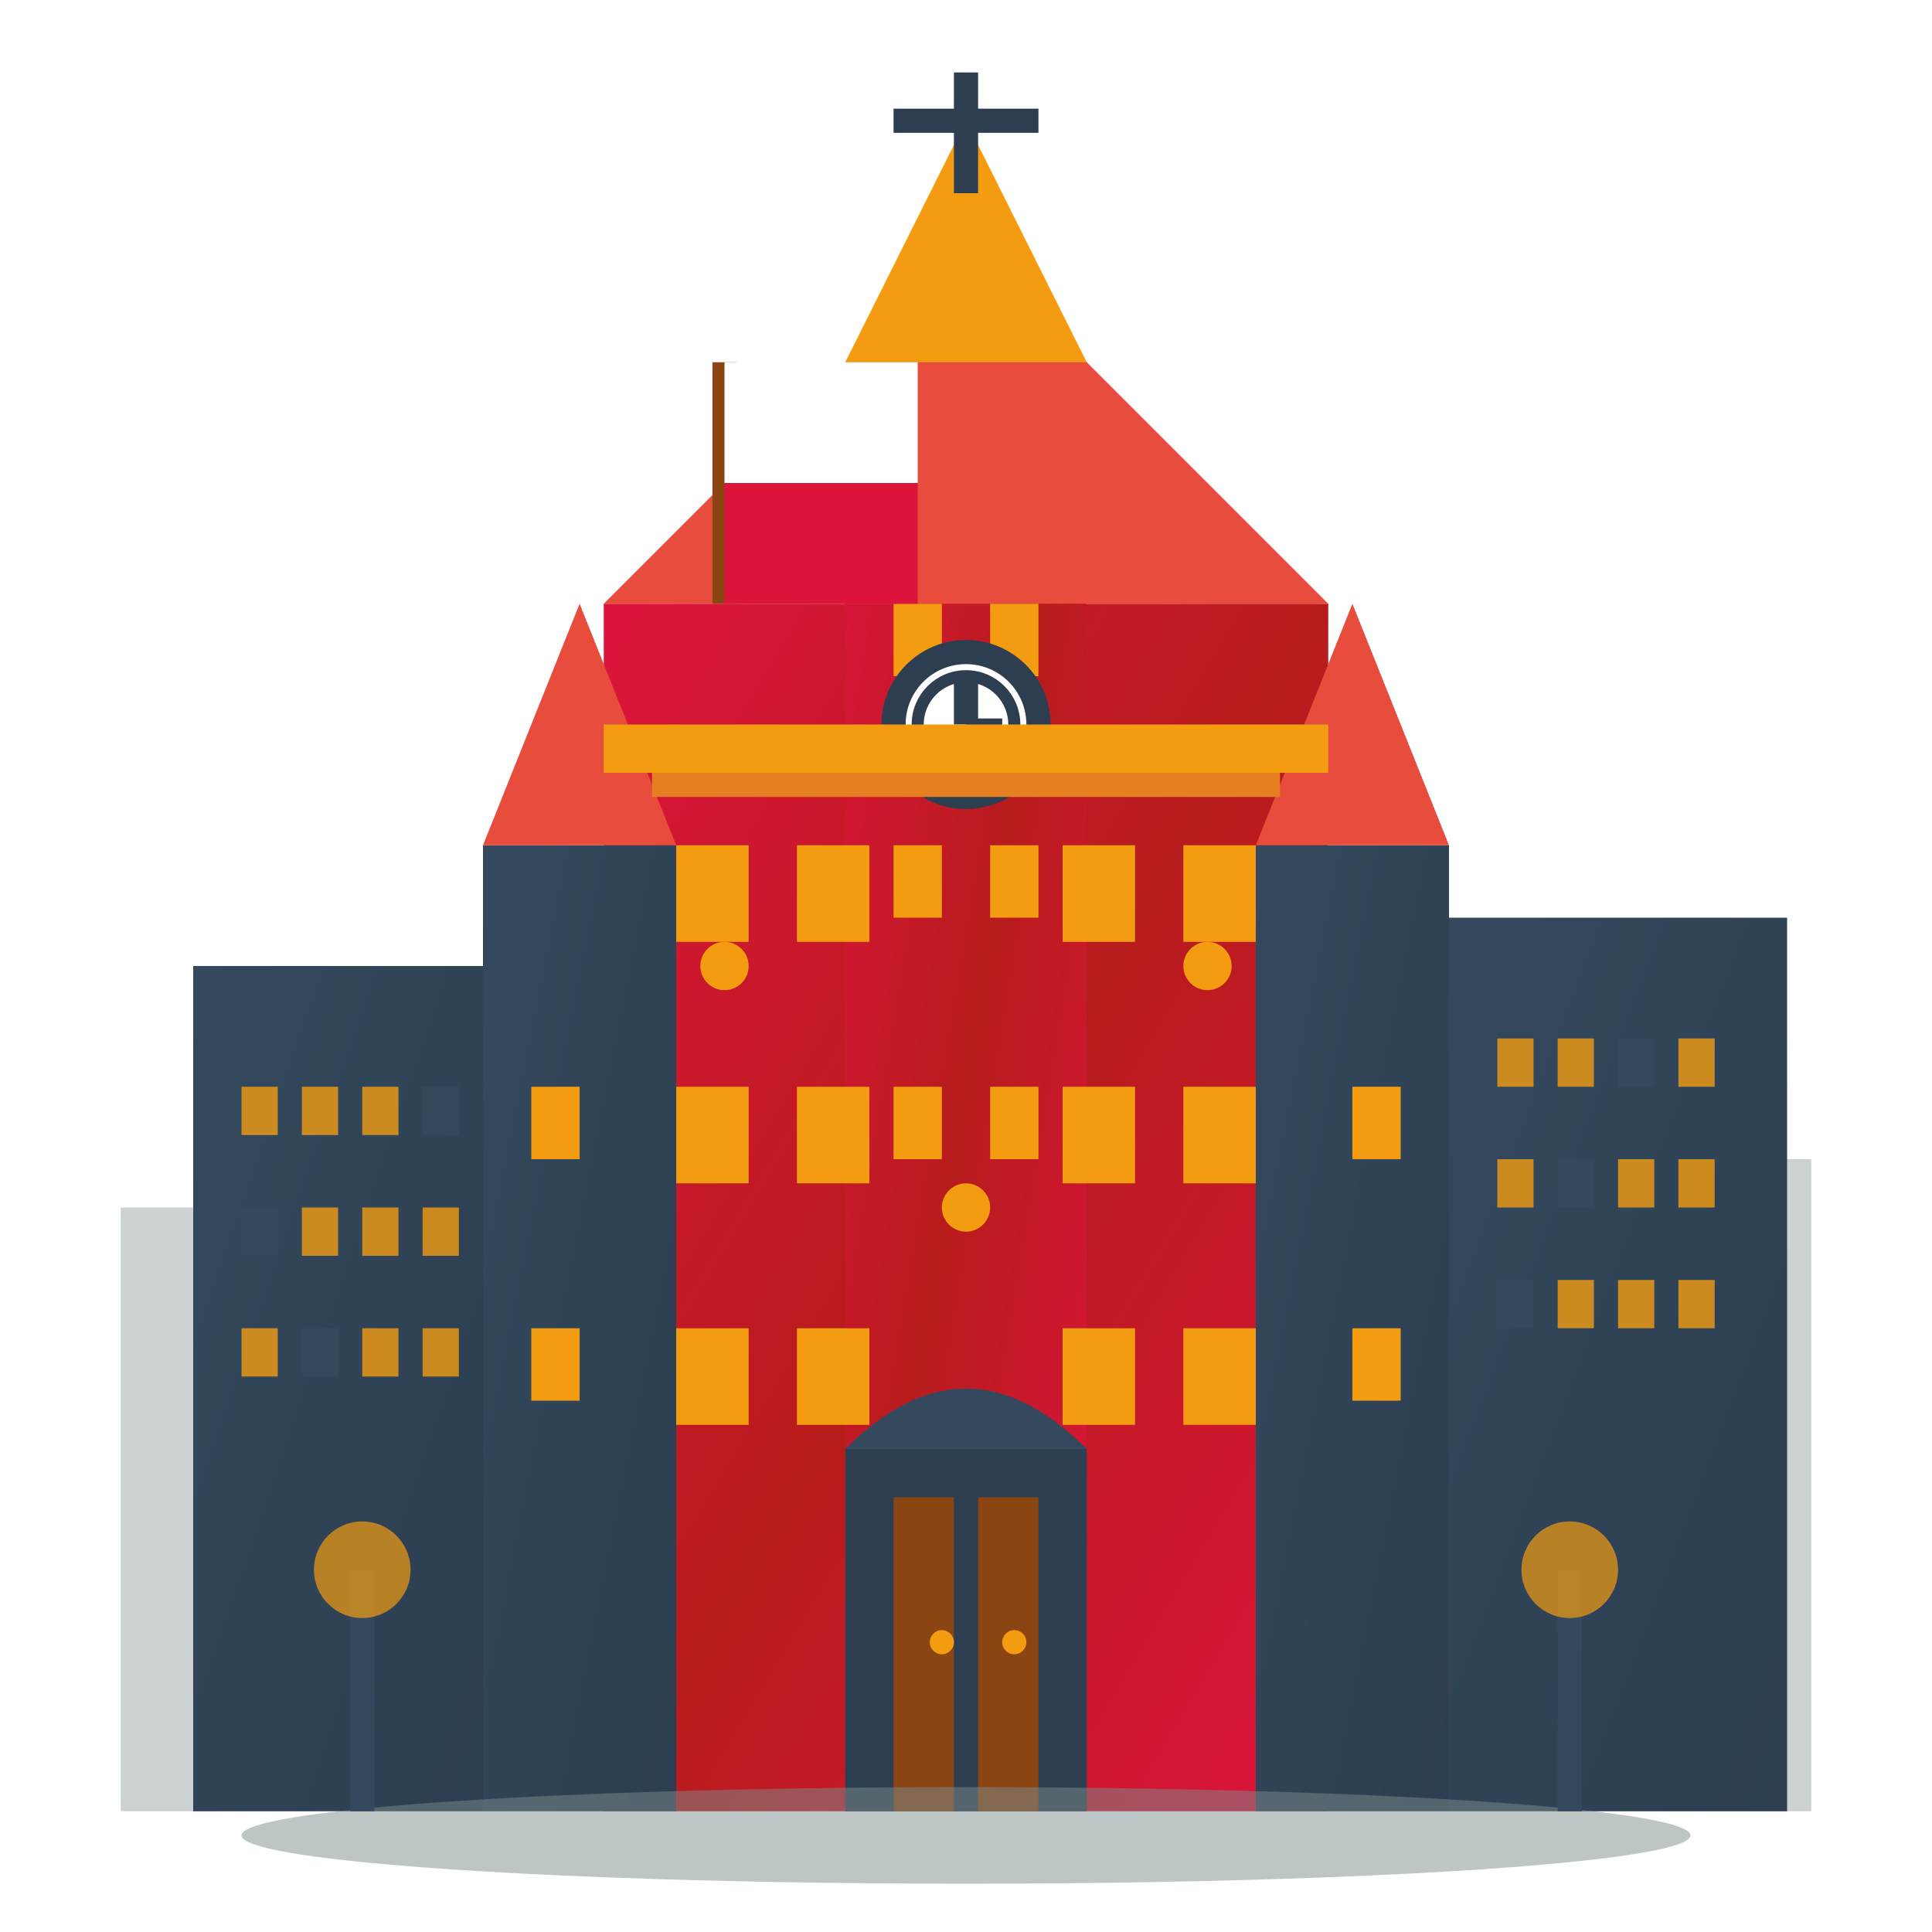 <svg width="80" height="80" viewBox="0 0 80 80" xmlns="http://www.w3.org/2000/svg">
  <defs>
    <linearGradient id="city-gradient" x1="0%" y1="0%" x2="100%" y2="100%">
      <stop offset="0%" style="stop-color:#dc143c;stop-opacity:1" />
      <stop offset="50%" style="stop-color:#b71c1c;stop-opacity:1" />
      <stop offset="100%" style="stop-color:#dc143c;stop-opacity:1" />
    </linearGradient>
    <linearGradient id="building-gradient" x1="0%" y1="0%" x2="100%" y2="100%">
      <stop offset="0%" style="stop-color:#34495e;stop-opacity:1" />
      <stop offset="100%" style="stop-color:#2c3e50;stop-opacity:1" />
    </linearGradient>
    <filter id="city-shadow" x="-50%" y="-50%" width="200%" height="200%">
      <feDropShadow dx="1" dy="2" stdDeviation="2" flood-color="#000" flood-opacity="0.3"/>
    </filter>
  </defs>
  
  <!-- Background buildings (distant) -->
  <rect x="5" y="50" width="8" height="25" fill="#7f8c8d" opacity="0.4"/>
  <rect x="15" y="45" width="6" height="30" fill="#7f8c8d" opacity="0.4"/>
  <rect x="65" y="48" width="10" height="27" fill="#7f8c8d" opacity="0.4"/>
  
  <!-- Main building (town hall/palace style) -->
  <rect x="25" y="25" width="30" height="50" fill="url(#city-gradient)" filter="url(#city-shadow)"/>
  
  <!-- Building towers -->
  <rect x="20" y="35" width="8" height="40" fill="url(#building-gradient)"/>
  <rect x="52" y="35" width="8" height="40" fill="url(#building-gradient)"/>
  
  <!-- Central tower/spire -->
  <rect x="35" y="15" width="10" height="60" fill="url(#city-gradient)"/>
  
  <!-- Rooftops -->
  <polygon points="20,35 24,25 28,35" fill="#e74c3c"/>
  <polygon points="52,35 56,25 60,35" fill="#e74c3c"/>
  <polygon points="25,25 40,10 55,25" fill="#e74c3c"/>
  
  <!-- Spire with cross -->
  <polygon points="35,15 40,5 45,15" fill="#f39c12"/>
  <line x1="40" y1="3" x2="40" y2="8" stroke="#2c3e50" stroke-width="1"/>
  <line x1="37" y1="5" x2="43" y2="5" stroke="#2c3e50" stroke-width="1"/>
  
  <!-- Windows pattern -->
  <!-- Main building windows -->
  <rect x="28" y="35" width="3" height="4" fill="#f39c12"/>
  <rect x="33" y="35" width="3" height="4" fill="#f39c12"/>
  <rect x="44" y="35" width="3" height="4" fill="#f39c12"/>
  <rect x="49" y="35" width="3" height="4" fill="#f39c12"/>
  
  <rect x="28" y="45" width="3" height="4" fill="#f39c12"/>
  <rect x="33" y="45" width="3" height="4" fill="#f39c12"/>
  <rect x="44" y="45" width="3" height="4" fill="#f39c12"/>
  <rect x="49" y="45" width="3" height="4" fill="#f39c12"/>
  
  <rect x="28" y="55" width="3" height="4" fill="#f39c12"/>
  <rect x="33" y="55" width="3" height="4" fill="#f39c12"/>
  <rect x="44" y="55" width="3" height="4" fill="#f39c12"/>
  <rect x="49" y="55" width="3" height="4" fill="#f39c12"/>
  
  <!-- Tower windows -->
  <rect x="22" y="45" width="2" height="3" fill="#f39c12"/>
  <rect x="22" y="55" width="2" height="3" fill="#f39c12"/>
  <rect x="56" y="45" width="2" height="3" fill="#f39c12"/>
  <rect x="56" y="55" width="2" height="3" fill="#f39c12"/>
  
  <!-- Central tower windows -->
  <rect x="37" y="25" width="2" height="3" fill="#f39c12"/>
  <rect x="41" y="25" width="2" height="3" fill="#f39c12"/>
  <rect x="37" y="35" width="2" height="3" fill="#f39c12"/>
  <rect x="41" y="35" width="2" height="3" fill="#f39c12"/>
  <rect x="37" y="45" width="2" height="3" fill="#f39c12"/>
  <rect x="41" y="45" width="2" height="3" fill="#f39c12"/>
  
  <!-- Main entrance -->
  <rect x="35" y="60" width="10" height="15" fill="#2c3e50"/>
  <path d="M 35,60 Q 40,55 45,60" fill="#34495e"/>
  
  <!-- Entrance doors -->
  <rect x="37" y="62" width="2.5" height="13" fill="#8b4513"/>
  <rect x="40.5" y="62" width="2.5" height="13" fill="#8b4513"/>
  <circle cx="39" cy="68" r="0.5" fill="#f39c12"/>
  <circle cx="42" cy="68" r="0.5" fill="#f39c12"/>
  
  <!-- Clock on central tower -->
  <circle cx="40" cy="30" r="3" fill="#ffffff" stroke="#2c3e50" stroke-width="1"/>
  <circle cx="40" cy="30" r="2" fill="none" stroke="#2c3e50" stroke-width="0.5"/>
  <line x1="40" y1="30" x2="40" y2="28" stroke="#2c3e50" stroke-width="1"/>
  <line x1="40" y1="30" x2="41.5" y2="30" stroke="#2c3e50" stroke-width="0.5"/>
  
  <!-- Modern office buildings -->
  <rect x="8" y="40" width="12" height="35" fill="url(#building-gradient)"/>
  <rect x="60" y="38" width="14" height="37" fill="url(#building-gradient)"/>
  
  <!-- Office building windows grid -->
  <g opacity="0.8">
    <!-- Left building -->
    <rect x="10" y="45" width="1.5" height="2" fill="#f39c12"/>
    <rect x="12.5" y="45" width="1.5" height="2" fill="#f39c12"/>
    <rect x="15" y="45" width="1.5" height="2" fill="#f39c12"/>
    <rect x="17.5" y="45" width="1.5" height="2" fill="#34495e"/>
    
    <rect x="10" y="50" width="1.5" height="2" fill="#34495e"/>
    <rect x="12.5" y="50" width="1.5" height="2" fill="#f39c12"/>
    <rect x="15" y="50" width="1.5" height="2" fill="#f39c12"/>
    <rect x="17.5" y="50" width="1.5" height="2" fill="#f39c12"/>
    
    <rect x="10" y="55" width="1.5" height="2" fill="#f39c12"/>
    <rect x="12.5" y="55" width="1.5" height="2" fill="#34495e"/>
    <rect x="15" y="55" width="1.5" height="2" fill="#f39c12"/>
    <rect x="17.5" y="55" width="1.5" height="2" fill="#f39c12"/>
    
    <!-- Right building -->
    <rect x="62" y="43" width="1.5" height="2" fill="#f39c12"/>
    <rect x="64.5" y="43" width="1.5" height="2" fill="#f39c12"/>
    <rect x="67" y="43" width="1.5" height="2" fill="#34495e"/>
    <rect x="69.5" y="43" width="1.5" height="2" fill="#f39c12"/>
    
    <rect x="62" y="48" width="1.5" height="2" fill="#f39c12"/>
    <rect x="64.5" y="48" width="1.5" height="2" fill="#34495e"/>
    <rect x="67" y="48" width="1.5" height="2" fill="#f39c12"/>
    <rect x="69.5" y="48" width="1.5" height="2" fill="#f39c12"/>
    
    <rect x="62" y="53" width="1.5" height="2" fill="#34495e"/>
    <rect x="64.5" y="53" width="1.5" height="2" fill="#f39c12"/>
    <rect x="67" y="53" width="1.5" height="2" fill="#f39c12"/>
    <rect x="69.5" y="53" width="1.5" height="2" fill="#f39c12"/>
  </g>
  
  <!-- City square/plaza -->
  <ellipse cx="40" cy="76" rx="30" ry="2" fill="#7f8c8d" opacity="0.5"/>
  
  <!-- Streetlights -->
  <line x1="15" y1="75" x2="15" y2="65" stroke="#34495e" stroke-width="1"/>
  <circle cx="15" cy="65" r="2" fill="#f39c12" opacity="0.7"/>
  
  <line x1="65" y1="75" x2="65" y2="65" stroke="#34495e" stroke-width="1"/>
  <circle cx="65" cy="65" r="2" fill="#f39c12" opacity="0.7"/>
  
  <!-- Polish flag on main building -->
  <line x1="30" y1="25" x2="30" y2="15" stroke="#8b4513" stroke-width="1"/>
  <rect x="30" y="15" width="8" height="5" fill="#ffffff"/>
  <rect x="30" y="20" width="8" height="5" fill="#dc143c"/>
  
  <!-- Decorative architectural elements -->
  <rect x="25" y="30" width="30" height="2" fill="#f39c12"/>
  <rect x="27" y="32" width="26" height="1" fill="#e67e22"/>
  
  <!-- Small details and embellishments -->
  <circle cx="30" cy="40" r="1" fill="#f39c12"/>
  <circle cx="50" cy="40" r="1" fill="#f39c12"/>
  <circle cx="40" cy="50" r="1" fill="#f39c12"/>
</svg>
